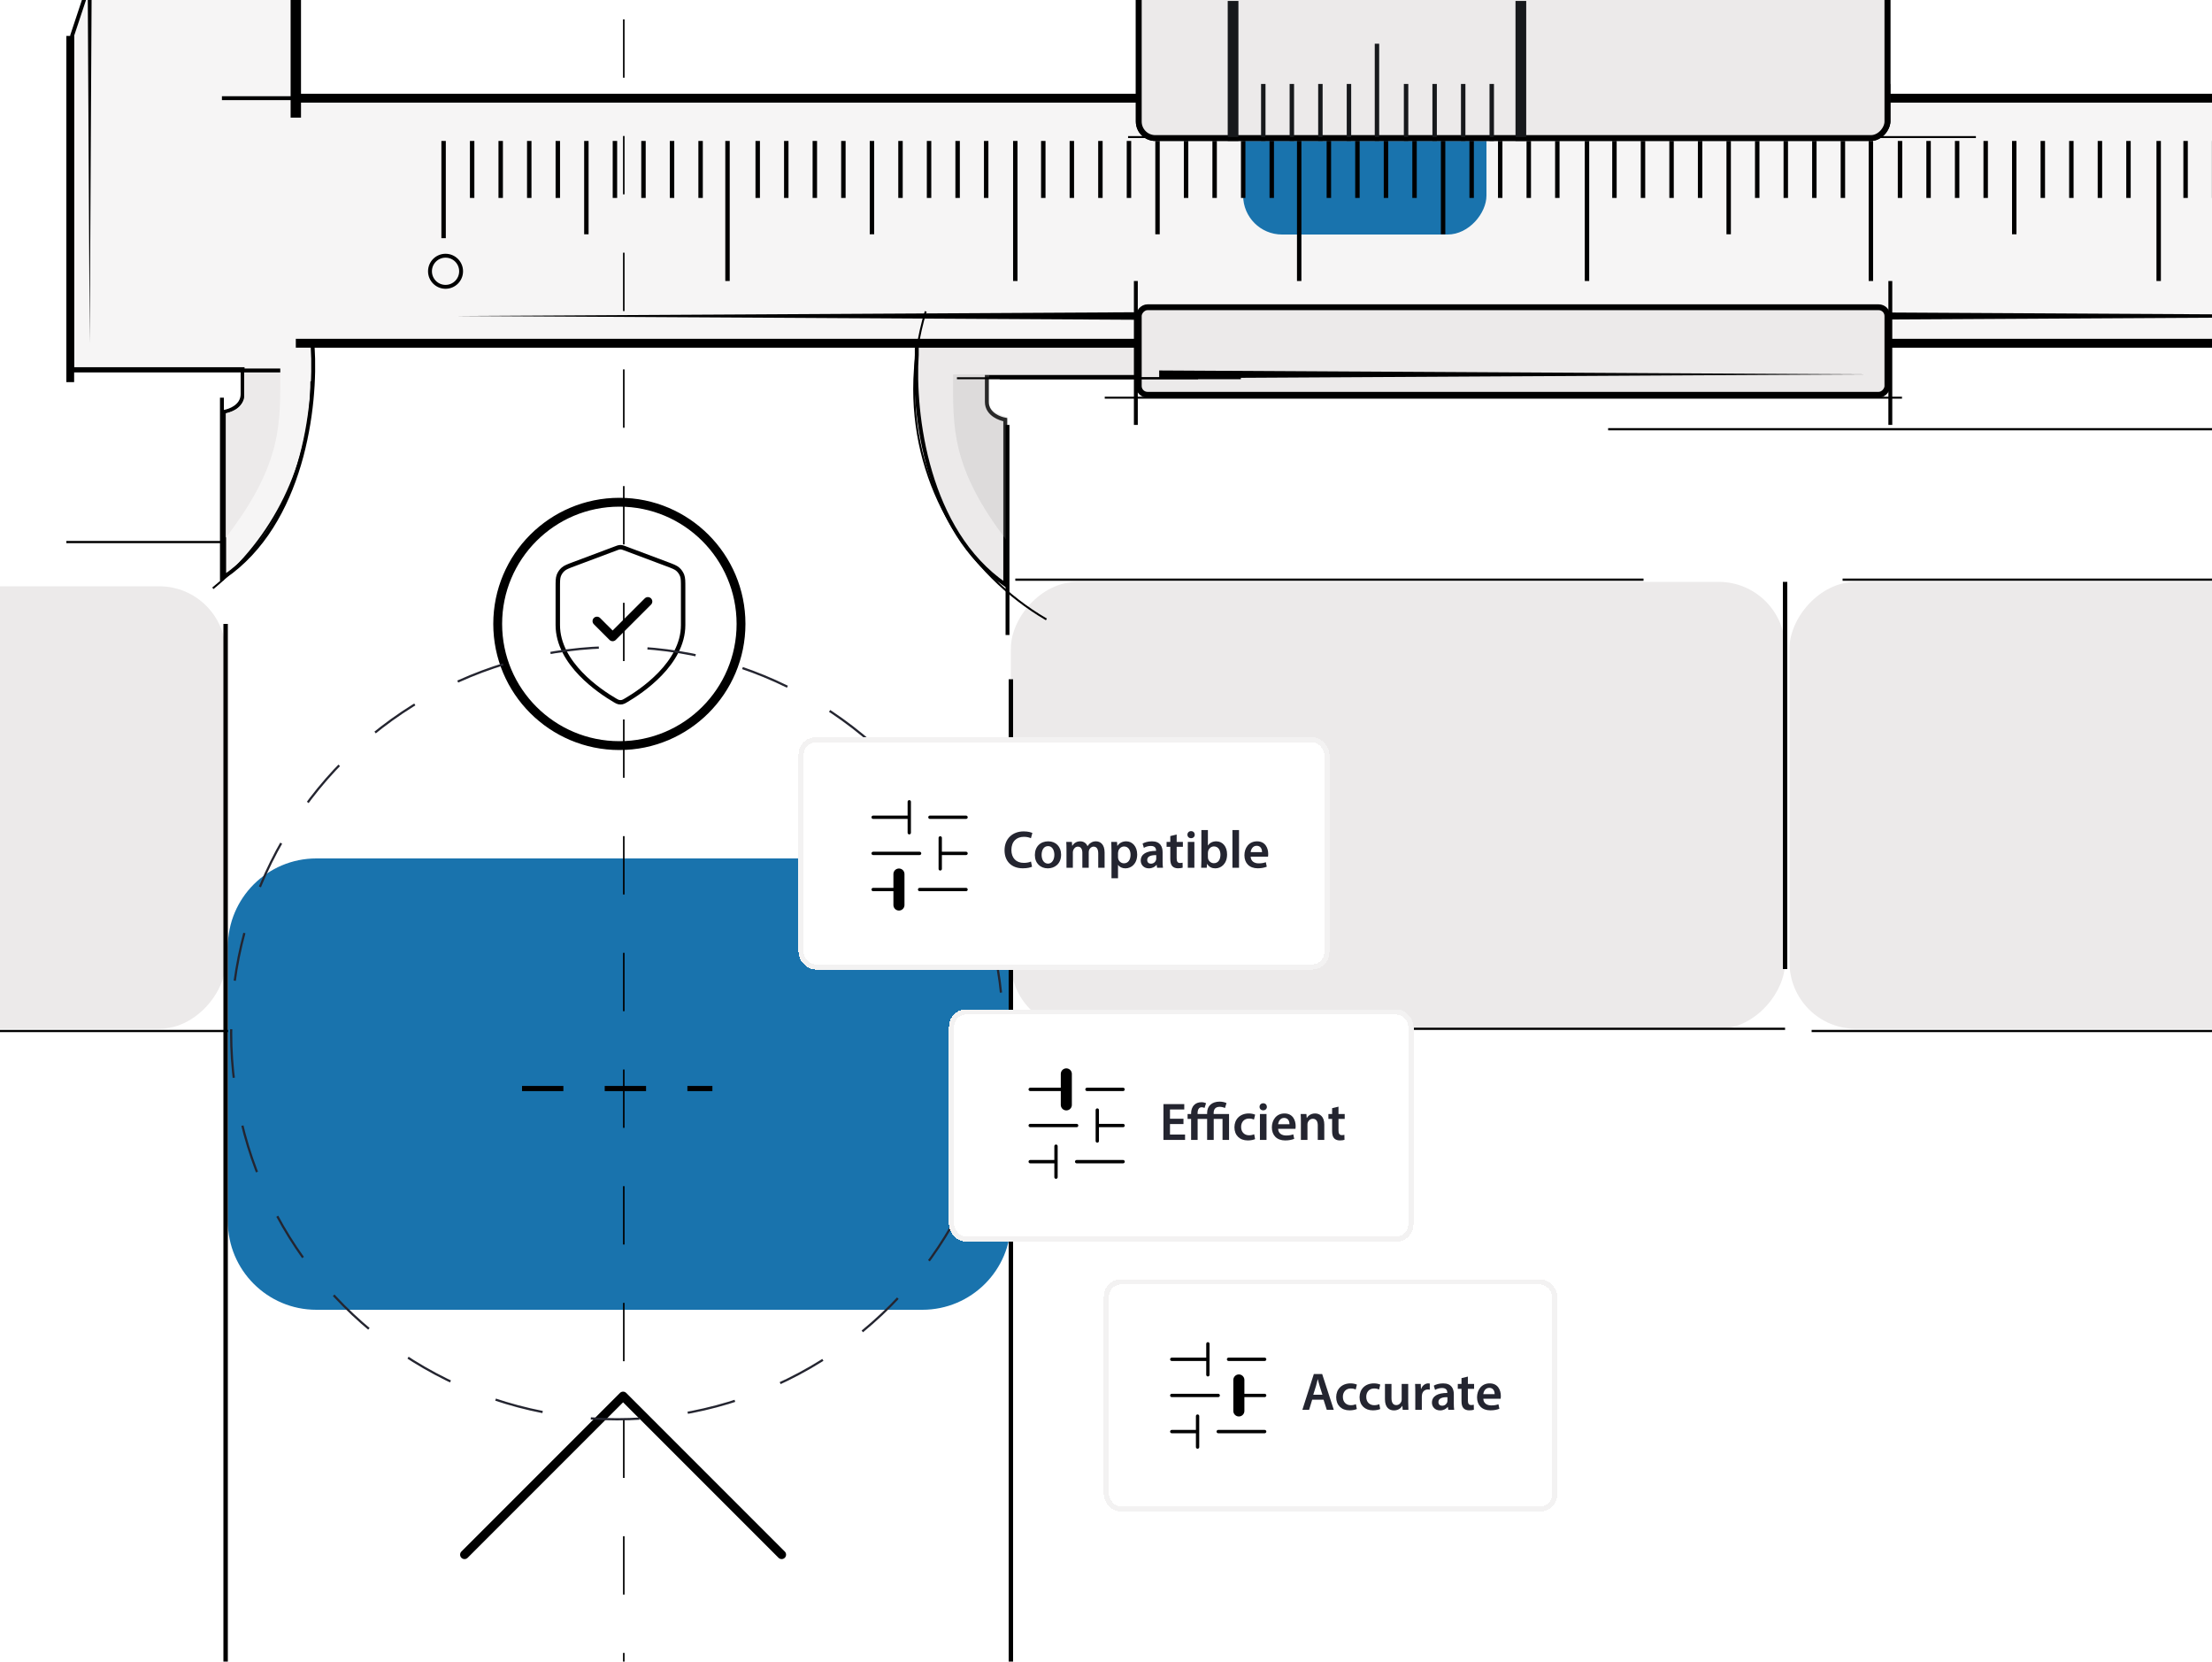 <svg width="1000" height="751" viewBox="0 0 1000 751" fill="none" xmlns="http://www.w3.org/2000/svg">
<g clip-path="url(#clip0_4118_1747)">
<path d="M313 466L-14 466" stroke="black"/>
<rect width="350" height="202" rx="30" transform="matrix(1 0 0 -1 457 465)" fill="#ECEAEA"/>
<path d="M1154 466L819 466" stroke="black"/>
<path d="M807 465H586" stroke="black"/>
<path d="M1436 194L727 194" stroke="black"/>
<rect width="159" height="200" rx="30" transform="matrix(1 0 0 -1 -57 465)" fill="#ECEAEA"/>
<path d="M103 552C103 574.091 120.909 592 143 592H417C439.091 592 457 574.091 457 552V428C457 405.909 439.091 388 417 388H143C120.909 388 103 405.909 103 428V552Z" fill="#1973AD"/>
<path d="M102 282L102 913" stroke="black" stroke-width="2"/>
<path d="M457 307L457 977" stroke="black" stroke-width="2"/>
<path d="M353.371 702.685L281.686 631L210 702.685" stroke="black" stroke-width="4" stroke-linecap="round" stroke-linejoin="round"/>
<g clip-path="url(#clip1_4118_1747)">
<path d="M454.457 189.684L454.457 264.257C436.774 252.132 426.377 232.969 420.59 213.511C414.656 193.564 413.598 173.407 414.451 160.47L414.453 160.441L414.453 160.412L414.453 48.769L421.798 48.769L534.49 110.768L523.314 170.375L447.008 170.375L446.129 170.375L446.129 171.254L446.129 181.655C446.129 184.535 447.75 186.511 449.644 187.769C451.218 188.815 453.035 189.41 454.457 189.684Z" fill="#ECEAEA" stroke="black" stroke-width="1.758"/>
<path d="M100.465 262.386L100.465 185.419C103.242 185.072 108.794 183.131 108.794 178.138L108.794 167.737L31.758 167.737L31.758 15.883L113.999 -231.66L142.106 -231.66L142.106 -16.36L133.778 -11.159L133.778 44.373L1371.48 44.373L1371.48 156.896L142.227 156.896C143.946 182.945 137.968 237.949 100.465 262.386Z" fill="#F6F5F5"/>
<path d="M142.227 156.017L1370.6 156.017L1370.6 45.252L133.778 45.252L132.899 45.252L132.899 44.373L132.899 -11.159L132.899 -11.647L133.312 -11.905L141.227 -16.847L141.227 -230.781L114.633 -230.781L32.637 16.025L32.637 166.858L108.794 166.858L109.673 166.858L109.673 167.737L109.673 178.138C109.673 181.019 108.051 182.994 106.157 184.253C104.584 185.298 102.767 185.894 101.345 186.168L101.345 260.741C119.028 248.615 129.424 229.453 135.212 209.995C141.145 190.048 142.204 169.891 141.35 156.954L141.288 156.017L142.227 156.017Z" fill="#F6F5F5" stroke="black" stroke-width="1.758"/>
<path d="M126.699 167.441L110.377 167.441L110.377 180.628C110.377 184.144 104.849 186.195 102.084 186.781L102.084 243.043C127.956 209.286 126.699 191.177 126.699 167.441Z" fill="#ECEAEA"/>
<path d="M430.872 169.203L447.194 169.203L447.194 182.389C447.194 185.906 452.722 187.957 455.486 188.543L455.486 244.804C429.614 211.047 430.872 192.938 430.872 169.203Z" fill="#ACABAC" fill-opacity="0.24"/>
<path d="M133.731 155.138L1367.96 155.138" stroke="black" stroke-width="4"/>
<path d="M133.731 -477.804L133.731 53.163" stroke="black" stroke-width="4.694"/>
<path d="M31.758 167.445L126.699 167.445" stroke="black" stroke-width="1.758"/>
<path d="M100.327 44.374L200.542 44.374" stroke="black" stroke-width="1.758"/>
<path d="M31.758 16.24L31.758 172.717" stroke="black" stroke-width="3.516"/>
<path d="M100.327 179.752L100.327 262.386" stroke="black" stroke-width="1.758"/>
<path d="M455.476 192.056L455.476 353.807" stroke="black" stroke-width="1.758"/>
<g clip-path="url(#clip2_4118_1747)">
<rect width="1397.74" height="109.007" transform="matrix(1 8.74231e-08 8.74224e-08 -1 70.439 151.622)" fill="#F6F5F5"/>
<rect width="110" height="63" rx="17.582" transform="matrix(1 8.74231e-08 8.74224e-08 -1 562 106)" fill="#1973AD"/>
<path d="M265.086 62.573L265.086 105.906" stroke="black" stroke-width="2"/>
<path d="M394.19 62.573L394.19 105.906" stroke="black" stroke-width="2"/>
<path d="M523.292 62.573L523.292 105.906" stroke="black" stroke-width="2"/>
<path d="M652.395 62.573L652.395 105.906" stroke="black" stroke-width="2"/>
<path d="M781.498 62.573L781.498 105.906" stroke="black" stroke-width="2"/>
<path d="M910.6 62.573L910.6 105.906" stroke="black" stroke-width="2"/>
<path d="M200.544 61.952L200.544 107.664" stroke="black" stroke-width="2"/>
<path d="M328.89 61.952L328.89 127.004" stroke="black" stroke-width="2"/>
<path d="M458.994 61.952L458.994 127.004" stroke="black" stroke-width="2"/>
<path d="M587.341 61.952L587.341 127.004" stroke="black" stroke-width="2"/>
<path d="M717.445 61.952L717.445 127.004" stroke="black" stroke-width="2"/>
<path d="M845.79 61.952L845.79 127.004" stroke="black" stroke-width="2"/>
<path d="M975.894 61.952L975.894 127.004" stroke="black" stroke-width="2"/>
<path d="M213.445 63.174L213.445 89.468" stroke="black" stroke-width="2.008"/>
<path d="M226.354 63.174L226.354 89.468" stroke="black" stroke-width="2.008"/>
<path d="M239.265 63.174L239.265 89.468" stroke="black" stroke-width="2.008"/>
<path d="M252.176 63.174L252.176 89.468" stroke="black" stroke-width="2.008"/>
<path d="M277.995 63.174L277.995 89.468" stroke="black" stroke-width="2.008"/>
<path d="M290.906 63.174L290.906 89.468" stroke="black" stroke-width="2.008"/>
<path d="M303.816 63.174L303.816 89.468" stroke="black" stroke-width="2.008"/>
<path d="M316.727 63.174L316.727 89.468" stroke="black" stroke-width="2.008"/>
<path d="M342.546 63.174L342.546 89.468" stroke="black" stroke-width="2.008"/>
<path d="M355.457 63.174L355.457 89.468" stroke="black" stroke-width="2.008"/>
<path d="M368.367 63.174L368.367 89.468" stroke="black" stroke-width="2.008"/>
<path d="M381.278 63.174L381.278 89.468" stroke="black" stroke-width="2.008"/>
<path d="M407.099 63.174L407.099 89.468" stroke="black" stroke-width="2.008"/>
<path d="M420.009 63.174L420.009 89.468" stroke="black" stroke-width="2.008"/>
<path d="M432.918 63.174L432.918 89.468" stroke="black" stroke-width="2.008"/>
<path d="M445.829 63.174L445.829 89.468" stroke="black" stroke-width="2.008"/>
<path d="M471.65 63.174L471.65 89.468" stroke="black" stroke-width="2.008"/>
<path d="M484.561 63.174L484.561 89.468" stroke="black" stroke-width="2.008"/>
<path d="M497.471 63.174L497.471 89.468" stroke="black" stroke-width="2.008"/>
<path d="M510.379 63.174L510.379 89.468" stroke="black" stroke-width="2.008"/>
<path d="M536.201 63.174L536.201 89.468" stroke="black" stroke-width="2.008"/>
<path d="M549.111 63.174L549.111 89.468" stroke="black" stroke-width="2.008"/>
<path d="M562.022 63.174L562.022 89.468" stroke="black" stroke-width="2.008"/>
<path d="M574.933 63.174L574.933 89.468" stroke="black" stroke-width="2.008"/>
<path d="M600.752 63.174L600.752 89.468" stroke="black" stroke-width="2.008"/>
<path d="M613.662 63.174L613.662 89.468" stroke="black" stroke-width="2.008"/>
<path d="M626.573 63.174L626.573 89.468" stroke="black" stroke-width="2.008"/>
<path d="M639.483 63.174L639.483 89.468" stroke="black" stroke-width="2.008"/>
<path d="M665.303 63.174L665.303 89.468" stroke="black" stroke-width="2.008"/>
<path d="M678.215 63.174L678.215 89.468" stroke="black" stroke-width="2.008"/>
<path d="M691.124 63.174L691.124 89.468" stroke="black" stroke-width="2.008"/>
<path d="M704.035 63.174L704.035 89.468" stroke="black" stroke-width="2.008"/>
<path d="M729.855 63.174L729.855 89.468" stroke="black" stroke-width="2.008"/>
<path d="M742.764 63.174L742.764 89.468" stroke="black" stroke-width="2.008"/>
<path d="M755.675 63.174L755.675 89.468" stroke="black" stroke-width="2.008"/>
<path d="M768.585 63.174L768.585 89.468" stroke="black" stroke-width="2.008"/>
<path d="M794.407 63.174L794.407 89.468" stroke="black" stroke-width="2.008"/>
<path d="M807.317 63.174L807.317 89.468" stroke="black" stroke-width="2.008"/>
<path d="M820.228 63.174L820.228 89.468" stroke="black" stroke-width="2.008"/>
<path d="M833.136 63.174L833.136 89.468" stroke="black" stroke-width="2.008"/>
<path d="M858.958 63.174L858.958 89.468" stroke="black" stroke-width="2.008"/>
<path d="M871.868 63.174L871.868 89.468" stroke="black" stroke-width="2.008"/>
<path d="M884.779 63.174L884.779 89.468" stroke="black" stroke-width="2.008"/>
<path d="M897.689 63.174L897.689 89.468" stroke="black" stroke-width="2.008"/>
<path d="M923.509 63.174L923.509 89.468" stroke="black" stroke-width="2.008"/>
<path d="M936.419 63.174L936.419 89.468" stroke="black" stroke-width="2.008"/>
<path d="M949.33 63.174L949.33 89.468" stroke="black" stroke-width="2.008"/>
<path d="M962.24 63.174L962.24 89.468" stroke="black" stroke-width="2.008"/>
<path d="M988.062 63.174L988.062 89.468" stroke="black" stroke-width="2.008"/>
<path d="M1000.97 63.174L1000.97 89.468" stroke="black" stroke-width="2.008"/>
<path d="M819.416 144.589L1137.64 142.831L819.416 141.072L819.416 144.589Z" fill="black"/>
</g>
<path d="M524.044 144.589L205.816 142.831L524.044 141.072L524.044 144.589Z" fill="black"/>
<path d="M208.454 122.612C208.454 118.728 205.306 115.579 201.422 115.579C197.537 115.579 194.389 118.728 194.389 122.612C194.389 126.496 197.537 129.645 201.421 129.645C205.306 129.645 208.454 126.496 208.454 122.612Z" fill="#F6F5F5" stroke="black" stroke-width="1.758"/>
<path d="M133.731 44.374L1468.18 44.374" stroke="black" stroke-width="4"/>
<g clip-path="url(#clip3_4118_1747)">
<path d="M513.493 127.004L513.493 192.056" stroke="black" stroke-width="1.758"/>
<rect x="1.319" y="-1.319" width="338.446" height="39.559" rx="3.956" transform="matrix(1 8.74231e-08 8.74224e-08 -1 513.492 177.111)" fill="#ECEAEA" stroke="black" stroke-width="2.637"/>
<path d="M854.577 127.004L854.577 192.056" stroke="black" stroke-width="1.758"/>
<path d="M499.428 179.749L868.642 179.749" stroke="black" stroke-width="0.879"/>
</g>
<path d="M432.619 170.961L541.625 170.961" stroke="black" stroke-width="0.879"/>
<path d="M451.959 170.961L560.965 170.961" stroke="black" stroke-width="0.879"/>
<path d="M509.979 61.955L893.259 61.955" stroke="black" stroke-width="0.879"/>
<path d="M524.044 170.961L842.271 169.203L524.044 167.445L524.044 170.961Z" fill="black"/>
<path d="M42.306 -163.093L40.548 155.136L38.79 -163.093L42.306 -163.093Z" fill="black"/>
<g clip-path="url(#clip4_4118_1747)">
<rect x="1.319" y="-1.319" width="338.446" height="102.853" rx="7.472" transform="matrix(1 8.74231e-08 8.74224e-08 -1 513.493 61.076)" fill="#ECEAEA" stroke="black" stroke-width="2.637"/>
<g clip-path="url(#clip5_4118_1747)">
<path d="M622.5 65.468L622.5 19.756" stroke="#17191C" stroke-width="2.004"/>
<path d="M557.446 65.472L557.446 0.419" stroke="#17191C" stroke-width="4.841"/>
<path d="M687.55 65.472L687.55 0.419" stroke="#17191C" stroke-width="4.841"/>
<path d="M571.105 64.249L571.105 37.955" stroke="#17191C" stroke-width="2.008"/>
<path d="M584.018 64.249L584.018 37.955" stroke="#17191C" stroke-width="2.008"/>
<path d="M596.927 64.249L596.927 37.955" stroke="#17191C" stroke-width="2.008"/>
<path d="M609.837 64.249L609.837 37.955" stroke="#17191C" stroke-width="2.008"/>
<path d="M635.659 64.249L635.659 37.955" stroke="#17191C" stroke-width="2.008"/>
<path d="M648.568 64.249L648.568 37.955" stroke="#17191C" stroke-width="2.008"/>
<path d="M661.478 64.249L661.478 37.955" stroke="#17191C" stroke-width="2.008"/>
<path d="M674.388 64.249L674.388 37.955" stroke="#17191C" stroke-width="2.008"/>
<path d="M855.132 64.249L855.132 37.955" stroke="#17191C" stroke-width="2.008"/>
</g>
</g>
<rect x="0.879" y="-0.879" width="339.325" height="103.732" rx="7.912" transform="matrix(1 8.74231e-08 8.74224e-08 -1 513.494 61.955)" stroke="black" stroke-width="1.758"/>
<path d="M473.057 279.967C437.302 259.082 413.279 220.296 413.279 175.9C413.279 163.668 415.103 151.861 418.494 140.737" stroke="black" stroke-width="0.879"/>
<path d="M140.764 172.384C140.764 210.13 123.4 243.821 96.223 265.902" stroke="black" stroke-width="0.879"/>
<path d="M100 245H-16" stroke="black"/>
<path d="M743 262H459" stroke="black"/>
<path d="M1117 262H833" stroke="black"/>
</g>
<circle cx="280" cy="282" r="55" stroke="black" stroke-width="4"/>
<path d="M269.875 280.729L276.958 287.812L292.896 271.875M308.833 282.5C308.833 299.884 289.871 312.528 282.972 316.553C282.188 317.01 281.796 317.239 281.242 317.357C280.813 317.45 280.187 317.45 279.757 317.357C279.204 317.239 278.812 317.01 278.028 316.553C271.128 312.528 252.167 299.884 252.167 282.5V265.562C252.167 262.731 252.167 261.315 252.63 260.098C253.039 259.023 253.704 258.063 254.567 257.303C255.543 256.442 256.869 255.945 259.52 254.951L278.51 247.829C279.246 247.553 279.615 247.415 279.993 247.361C280.329 247.312 280.67 247.312 281.006 247.361C281.385 247.415 281.753 247.553 282.49 247.829L301.479 254.951C304.131 255.945 305.456 256.442 306.433 257.303C307.296 258.063 307.961 259.023 308.37 260.098C308.833 261.315 308.833 262.731 308.833 265.562V282.5Z" stroke="black" stroke-width="2" stroke-linecap="round" stroke-linejoin="round"/>
<path d="M269.875 280.729L276.958 287.813L292.896 271.875" stroke="black" stroke-width="4" stroke-linecap="round" stroke-linejoin="round"/>
<path d="M282 -44L282 939" stroke="black" stroke-width="0.703" stroke-dasharray="26.37 26.37"/>
<circle cx="279" cy="467" r="174.5" stroke="#242530" stroke-dasharray="22 22"/>
<path d="M236 492L322.06 492" stroke="black" stroke-width="2.336" stroke-dasharray="18.69 18.69"/>
<g filter="url(#filter0_d_4118_1747)">
<rect x="361" y="327" width="240" height="105" rx="7.773" fill="white" shape-rendering="crispEdges"/>
<rect x="362.173" y="328.173" width="237.654" height="102.654" rx="6.6" stroke="#F3F2F2" stroke-width="2.346" shape-rendering="crispEdges"/>
<path d="M394.73 363.168L411.063 363.168M420.397 363.168L436.73 363.168M394.73 379.501L415.73 379.501M425.063 379.501L436.73 379.501M394.73 395.834L406.397 395.834M415.73 395.834L436.73 395.834M411.063 356.168L411.063 370.168M425.063 372.501L425.063 386.501M406.397 388.834L406.397 402.834" stroke="black" stroke-width="1.5" stroke-linecap="round" stroke-linejoin="round"/>
<path d="M406.396 388.834L406.396 402.834" stroke="black" stroke-width="5" stroke-linecap="round" stroke-linejoin="round"/>
<path d="M466.086 383.192L466.566 385.52C465.87 385.88 464.334 386.24 462.39 386.24C457.254 386.24 454.134 383.024 454.134 378.104C454.134 372.776 457.83 369.56 462.774 369.56C464.718 369.56 466.11 369.968 466.71 370.28L466.062 372.632C465.294 372.296 464.238 372.008 462.894 372.008C459.606 372.008 457.23 374.072 457.23 377.96C457.23 381.512 459.318 383.792 462.87 383.792C464.07 383.792 465.318 383.552 466.086 383.192ZM473.892 374.048C477.372 374.048 479.7 376.496 479.7 380.048C479.7 384.344 476.676 386.264 473.7 386.264C470.388 386.264 467.844 383.984 467.844 380.24C467.844 376.4 470.364 374.048 473.892 374.048ZM473.82 376.208C471.732 376.208 470.892 378.224 470.892 380.168C470.892 382.424 471.996 384.128 473.796 384.128C475.476 384.128 476.652 382.472 476.652 380.12C476.652 378.296 475.836 376.208 473.82 376.208ZM482.135 386V377.792C482.135 376.448 482.111 375.32 482.039 374.312H484.583L484.703 376.04H484.775C485.351 375.128 486.407 374.048 488.375 374.048C489.911 374.048 491.111 374.912 491.615 376.208H491.663C492.071 375.56 492.551 375.08 493.103 374.744C493.751 374.288 494.495 374.048 495.455 374.048C497.399 374.048 499.367 375.368 499.367 379.112V386H496.487V379.544C496.487 377.6 495.815 376.448 494.399 376.448C493.391 376.448 492.647 377.168 492.335 378.008C492.263 378.296 492.191 378.656 492.191 378.992V386H489.311V379.232C489.311 377.6 488.663 376.448 487.295 376.448C486.191 376.448 485.447 377.312 485.183 378.128C485.063 378.416 485.015 378.752 485.015 379.088V386H482.135ZM502.479 390.752V378.2C502.479 376.664 502.431 375.416 502.383 374.312H504.975L505.119 376.112H505.167C506.031 374.792 507.399 374.048 509.175 374.048C511.863 374.048 514.095 376.352 514.095 380C514.095 384.224 511.431 386.264 508.767 386.264C507.303 386.264 506.079 385.64 505.479 384.704H505.431V390.752H502.479ZM505.431 379.304V381.104C505.431 381.392 505.455 381.656 505.527 381.92C505.815 383.12 506.871 383.984 508.119 383.984C509.991 383.984 511.095 382.424 511.095 380.12C511.095 378.056 510.087 376.376 508.191 376.376C506.967 376.376 505.839 377.264 505.551 378.56C505.479 378.8 505.431 379.064 505.431 379.304ZM525.758 386H523.094L522.902 384.704H522.83C522.11 385.616 520.886 386.264 519.374 386.264C517.022 386.264 515.702 384.56 515.702 382.784C515.702 379.832 518.318 378.344 522.638 378.368V378.176C522.638 377.408 522.326 376.136 520.262 376.136C519.11 376.136 517.91 376.496 517.118 377L516.542 375.08C517.406 374.552 518.918 374.048 520.766 374.048C524.51 374.048 525.59 376.424 525.59 378.968V383.192C525.59 384.248 525.638 385.28 525.758 386ZM522.71 381.896V380.288C520.622 380.24 518.63 380.696 518.63 382.472C518.63 383.624 519.374 384.152 520.31 384.152C521.486 384.152 522.35 383.384 522.614 382.544C522.686 382.328 522.71 382.088 522.71 381.896ZM529.069 371.672L531.949 370.976V374.312H534.757V376.52H531.949V381.68C531.949 383.096 532.333 383.84 533.461 383.84C533.965 383.84 534.349 383.768 534.613 383.696L534.661 385.952C534.229 386.12 533.461 386.24 532.525 386.24C531.445 386.24 530.533 385.88 529.981 385.28C529.357 384.608 529.069 383.552 529.069 382.016V376.52H527.389V374.312H529.069V371.672ZM539.955 386H536.979V374.312H539.955V386ZM538.467 369.44C539.475 369.44 540.099 370.136 540.123 371.048C540.123 371.936 539.475 372.632 538.443 372.632C537.459 372.632 536.811 371.936 536.811 371.048C536.811 370.136 537.483 369.44 538.467 369.44ZM545.544 386H543.024C543.072 385.208 543.12 383.912 543.12 382.712V368.96H546.072V375.92H546.12C546.84 374.792 548.112 374.048 549.864 374.048C552.72 374.048 554.76 376.424 554.736 379.976C554.736 384.176 552.072 386.264 549.432 386.264C547.92 386.264 546.576 385.688 545.736 384.248H545.688L545.544 386ZM546.072 379.28V381.176C546.072 381.416 546.096 381.656 546.144 381.872C546.456 383.048 547.488 383.936 548.76 383.936C550.608 383.936 551.736 382.448 551.736 380.096C551.736 378.032 550.752 376.352 548.784 376.352C547.584 376.352 546.504 377.216 546.168 378.512C546.12 378.728 546.072 378.992 546.072 379.28ZM557.159 386V368.96H560.135V386H557.159ZM573.235 380.984H565.411C565.483 383.096 567.139 384.008 569.011 384.008C570.379 384.008 571.363 383.816 572.251 383.48L572.683 385.52C571.675 385.928 570.283 386.24 568.603 386.24C564.811 386.24 562.579 383.912 562.579 380.336C562.579 377.096 564.547 374.048 568.291 374.048C572.083 374.048 573.331 377.168 573.331 379.736C573.331 380.288 573.283 380.72 573.235 380.984ZM565.411 378.92H570.547C570.571 377.84 570.091 376.064 568.123 376.064C566.299 376.064 565.531 377.72 565.411 378.92Z" fill="#242530"/>
</g>
<g filter="url(#filter1_d_4118_1747)">
<rect x="429" y="450" width="210" height="105" rx="7.773" fill="white" shape-rendering="crispEdges"/>
<rect x="430.173" y="451.173" width="207.654" height="102.654" rx="6.6" stroke="#F3F2F2" stroke-width="2.346" shape-rendering="crispEdges"/>
<path d="M465.73 486.168L482.063 486.168M491.397 486.168L507.73 486.168M465.73 502.501L486.73 502.501M496.063 502.501L507.73 502.501M465.73 518.834L477.397 518.834M486.73 518.834L507.73 518.834M482.063 479.168L482.063 493.168M496.063 495.501L496.063 509.501M477.397 511.834L477.397 525.834" stroke="black" stroke-width="1.5" stroke-linecap="round" stroke-linejoin="round"/>
<path d="M482.062 479.168L482.062 493.168" stroke="black" stroke-width="5" stroke-linecap="round" stroke-linejoin="round"/>
<path d="M535.022 499.424V501.824H528.926V506.576H535.742V509H525.974V492.824H535.382V495.248H528.926V499.424H535.022ZM554.479 492.368L553.783 494.6C553.231 494.312 552.367 494.048 551.383 494.048C549.343 494.048 548.671 495.296 548.671 496.832V497.312H555.631V509H552.679V499.52H548.695V509H545.719V499.52H541.423V509H538.471V499.52H536.887V497.312H538.471V496.976C538.471 495.56 538.879 494.144 539.935 493.136C540.655 492.44 541.735 491.96 543.199 491.96C544.015 491.96 544.783 492.2 545.239 492.416L544.543 494.552C544.231 494.384 543.751 494.24 543.295 494.24C542.743 494.24 542.335 494.432 542.047 494.744C541.567 495.248 541.399 496.088 541.399 496.904V497.312H545.719V496.76C545.719 493.616 547.927 491.696 551.383 491.696C552.487 491.696 553.783 491.984 554.479 492.368ZM566.991 506.456L567.399 508.64C566.775 508.928 565.551 509.24 564.087 509.24C560.439 509.24 558.063 506.912 558.063 503.288C558.063 499.784 560.463 497.048 564.567 497.048C565.647 497.048 566.751 497.288 567.423 497.6L566.895 499.808C566.415 499.592 565.719 499.352 564.663 499.352C562.407 499.352 561.063 501.008 561.087 503.144C561.087 505.544 562.647 506.912 564.663 506.912C565.695 506.912 566.415 506.696 566.991 506.456ZM572.564 509H569.588V497.312H572.564V509ZM571.076 492.44C572.084 492.44 572.708 493.136 572.732 494.048C572.732 494.936 572.084 495.632 571.052 495.632C570.068 495.632 569.42 494.936 569.42 494.048C569.42 493.136 570.092 492.44 571.076 492.44ZM585.641 503.984H577.817C577.889 506.096 579.545 507.008 581.417 507.008C582.785 507.008 583.769 506.816 584.657 506.48L585.089 508.52C584.081 508.928 582.689 509.24 581.009 509.24C577.217 509.24 574.985 506.912 574.985 503.336C574.985 500.096 576.953 497.048 580.697 497.048C584.489 497.048 585.737 500.168 585.737 502.736C585.737 503.288 585.689 503.72 585.641 503.984ZM577.817 501.92H582.953C582.977 500.84 582.497 499.064 580.529 499.064C578.705 499.064 577.937 500.72 577.817 501.92ZM588.104 509V500.792C588.104 499.448 588.08 498.32 588.008 497.312H590.6L590.744 499.064H590.816C591.32 498.152 592.592 497.048 594.536 497.048C596.576 497.048 598.688 498.368 598.688 502.064V509H595.736V502.4C595.736 500.72 595.112 499.448 593.504 499.448C592.328 499.448 591.512 500.288 591.2 501.176C591.104 501.44 591.08 501.8 591.08 502.136V509H588.104ZM602.225 494.672L605.105 493.976V497.312H607.913V499.52H605.105V504.68C605.105 506.096 605.489 506.84 606.617 506.84C607.121 506.84 607.505 506.768 607.769 506.696L607.817 508.952C607.385 509.12 606.617 509.24 605.681 509.24C604.601 509.24 603.689 508.88 603.137 508.28C602.513 507.608 602.225 506.552 602.225 505.016V499.52H600.545V497.312H602.225V494.672Z" fill="#242530"/>
</g>
<g filter="url(#filter2_d_4118_1747)">
<rect x="499" y="572" width="205" height="105" rx="7.773" fill="white" shape-rendering="crispEdges"/>
<rect x="500.173" y="573.173" width="202.654" height="102.654" rx="6.6" stroke="#F3F2F2" stroke-width="2.346" shape-rendering="crispEdges"/>
<path d="M529.73 608.168L546.063 608.168M555.397 608.168L571.73 608.168M529.73 624.501L550.73 624.501M560.063 624.501L571.73 624.501M529.73 640.834L541.397 640.834M550.73 640.834L571.73 640.834M546.063 601.168L546.063 615.168M560.063 617.501L560.063 631.501M541.397 633.834L541.397 647.834" stroke="black" stroke-width="1.5" stroke-linecap="round" stroke-linejoin="round"/>
<path d="M560.063 617.501L560.063 631.501" stroke="black" stroke-width="5" stroke-linecap="round" stroke-linejoin="round"/>
<path d="M598.35 626.416H593.214L591.822 631H588.774L593.958 614.824H597.726L602.982 631H599.814L598.35 626.416ZM593.694 624.184H597.846L596.574 620.2C596.262 619.216 595.998 618.112 595.758 617.176H595.71C595.47 618.112 595.23 619.24 594.942 620.2L593.694 624.184ZM612.991 628.456L613.399 630.64C612.775 630.928 611.551 631.24 610.087 631.24C606.439 631.24 604.063 628.912 604.063 625.288C604.063 621.784 606.463 619.048 610.567 619.048C611.647 619.048 612.751 619.288 613.423 619.6L612.895 621.808C612.415 621.592 611.719 621.352 610.663 621.352C608.407 621.352 607.063 623.008 607.087 625.144C607.087 627.544 608.647 628.912 610.663 628.912C611.695 628.912 612.415 628.696 612.991 628.456ZM623.561 628.456L623.969 630.64C623.345 630.928 622.121 631.24 620.657 631.24C617.009 631.24 614.633 628.912 614.633 625.288C614.633 621.784 617.033 619.048 621.137 619.048C622.217 619.048 623.321 619.288 623.993 619.6L623.465 621.808C622.985 621.592 622.289 621.352 621.233 621.352C618.977 621.352 617.633 623.008 617.657 625.144C617.657 627.544 619.217 628.912 621.233 628.912C622.265 628.912 622.985 628.696 623.561 628.456ZM636.623 619.312V627.496C636.623 628.888 636.671 630.04 636.719 631H634.127L633.983 629.224H633.935C633.431 630.064 632.279 631.264 630.191 631.264C628.055 631.264 626.111 629.992 626.111 626.176V619.312H629.063V625.672C629.063 627.616 629.687 628.864 631.247 628.864C632.423 628.864 633.191 628.024 633.503 627.28C633.599 627.016 633.671 626.704 633.671 626.368V619.312H636.623ZM639.823 631V623.08C639.823 621.496 639.799 620.368 639.727 619.312H642.295L642.391 621.544H642.487C643.063 619.888 644.431 619.048 645.679 619.048C645.967 619.048 646.135 619.072 646.375 619.12V621.904C646.135 621.856 645.871 621.808 645.511 621.808C644.095 621.808 643.135 622.72 642.871 624.04C642.823 624.304 642.775 624.616 642.775 624.952V631H639.823ZM657.407 631H654.743L654.551 629.704H654.479C653.759 630.616 652.535 631.264 651.023 631.264C648.671 631.264 647.351 629.56 647.351 627.784C647.351 624.832 649.967 623.344 654.287 623.368V623.176C654.287 622.408 653.975 621.136 651.911 621.136C650.759 621.136 649.559 621.496 648.767 622L648.191 620.08C649.055 619.552 650.567 619.048 652.415 619.048C656.159 619.048 657.239 621.424 657.239 623.968V628.192C657.239 629.248 657.287 630.28 657.407 631ZM654.359 626.896V625.288C652.271 625.24 650.279 625.696 650.279 627.472C650.279 628.624 651.023 629.152 651.959 629.152C653.135 629.152 653.999 628.384 654.263 627.544C654.335 627.328 654.359 627.088 654.359 626.896ZM660.717 616.672L663.597 615.976V619.312H666.405V621.52H663.597V626.68C663.597 628.096 663.981 628.84 665.109 628.84C665.613 628.84 665.997 628.768 666.261 628.696L666.309 630.952C665.877 631.12 665.109 631.24 664.173 631.24C663.093 631.24 662.181 630.88 661.629 630.28C661.005 629.608 660.717 628.552 660.717 627.016V621.52H659.037V619.312H660.717V616.672ZM678.399 625.984H670.575C670.647 628.096 672.303 629.008 674.175 629.008C675.543 629.008 676.527 628.816 677.415 628.48L677.847 630.52C676.839 630.928 675.447 631.24 673.767 631.24C669.975 631.24 667.743 628.912 667.743 625.336C667.743 622.096 669.711 619.048 673.455 619.048C677.247 619.048 678.495 622.168 678.495 624.736C678.495 625.288 678.447 625.72 678.399 625.984ZM670.575 623.92H675.711C675.735 622.84 675.255 621.064 673.287 621.064C671.463 621.064 670.695 622.72 670.575 623.92Z" fill="#242530"/>
</g>
<path d="M807 263L807 438" stroke="black" stroke-width="2"/>
<rect width="350" height="202" rx="30" transform="matrix(1 0 0 -1 809 465)" fill="#ECEAEA"/>
</g>
<defs>
<filter id="filter0_d_4118_1747" x="319.024" y="291.243" width="323.951" height="188.951" filterUnits="userSpaceOnUse" color-interpolation-filters="sRGB">
<feFlood flood-opacity="0" result="BackgroundImageFix"/>
<feColorMatrix in="SourceAlpha" type="matrix" values="0 0 0 0 0 0 0 0 0 0 0 0 0 0 0 0 0 0 127 0" result="hardAlpha"/>
<feOffset dy="6.219"/>
<feGaussianBlur stdDeviation="20.988"/>
<feComposite in2="hardAlpha" operator="out"/>
<feColorMatrix type="matrix" values="0 0 0 0 0 0 0 0 0 0 0 0 0 0 0 0 0 0 0.1 0"/>
<feBlend mode="normal" in2="BackgroundImageFix" result="effect1_dropShadow_4118_1747"/>
<feBlend mode="normal" in="SourceGraphic" in2="effect1_dropShadow_4118_1747" result="shape"/>
</filter>
<filter id="filter1_d_4118_1747" x="387.024" y="414.243" width="293.951" height="188.951" filterUnits="userSpaceOnUse" color-interpolation-filters="sRGB">
<feFlood flood-opacity="0" result="BackgroundImageFix"/>
<feColorMatrix in="SourceAlpha" type="matrix" values="0 0 0 0 0 0 0 0 0 0 0 0 0 0 0 0 0 0 127 0" result="hardAlpha"/>
<feOffset dy="6.219"/>
<feGaussianBlur stdDeviation="20.988"/>
<feComposite in2="hardAlpha" operator="out"/>
<feColorMatrix type="matrix" values="0 0 0 0 0 0 0 0 0 0 0 0 0 0 0 0 0 0 0.1 0"/>
<feBlend mode="normal" in2="BackgroundImageFix" result="effect1_dropShadow_4118_1747"/>
<feBlend mode="normal" in="SourceGraphic" in2="effect1_dropShadow_4118_1747" result="shape"/>
</filter>
<filter id="filter2_d_4118_1747" x="457.024" y="536.243" width="288.951" height="188.951" filterUnits="userSpaceOnUse" color-interpolation-filters="sRGB">
<feFlood flood-opacity="0" result="BackgroundImageFix"/>
<feColorMatrix in="SourceAlpha" type="matrix" values="0 0 0 0 0 0 0 0 0 0 0 0 0 0 0 0 0 0 127 0" result="hardAlpha"/>
<feOffset dy="6.219"/>
<feGaussianBlur stdDeviation="20.988"/>
<feComposite in2="hardAlpha" operator="out"/>
<feColorMatrix type="matrix" values="0 0 0 0 0 0 0 0 0 0 0 0 0 0 0 0 0 0 0.1 0"/>
<feBlend mode="normal" in2="BackgroundImageFix" result="effect1_dropShadow_4118_1747"/>
<feBlend mode="normal" in="SourceGraphic" in2="effect1_dropShadow_4118_1747" result="shape"/>
</filter>
<clipPath id="clip0_4118_1747">
<rect width="1000" height="751" fill="white"/>
</clipPath>
<clipPath id="clip1_4118_1747">
<rect width="1227" height="329" fill="white" transform="matrix(1 8.74231e-08 8.74224e-08 -1 30 287)"/>
</clipPath>
<clipPath id="clip2_4118_1747">
<rect width="1165.66" height="87.909" fill="white" transform="matrix(1 8.74231e-08 8.74224e-08 -1 197.026 151.622)"/>
</clipPath>
<clipPath id="clip3_4118_1747">
<rect width="365.698" height="65.052" fill="white" transform="matrix(1 8.74231e-08 8.74224e-08 -1 494.154 192.056)"/>
</clipPath>
<clipPath id="clip4_4118_1747">
<rect width="341.084" height="105.49" rx="8.791" transform="matrix(1 8.74231e-08 8.74224e-08 -1 513.494 63.713)" fill="white"/>
</clipPath>
<clipPath id="clip5_4118_1747">
<rect width="1165.66" height="87.909" fill="white" transform="translate(425.585 -24.195)"/>
</clipPath>
</defs>
</svg>
